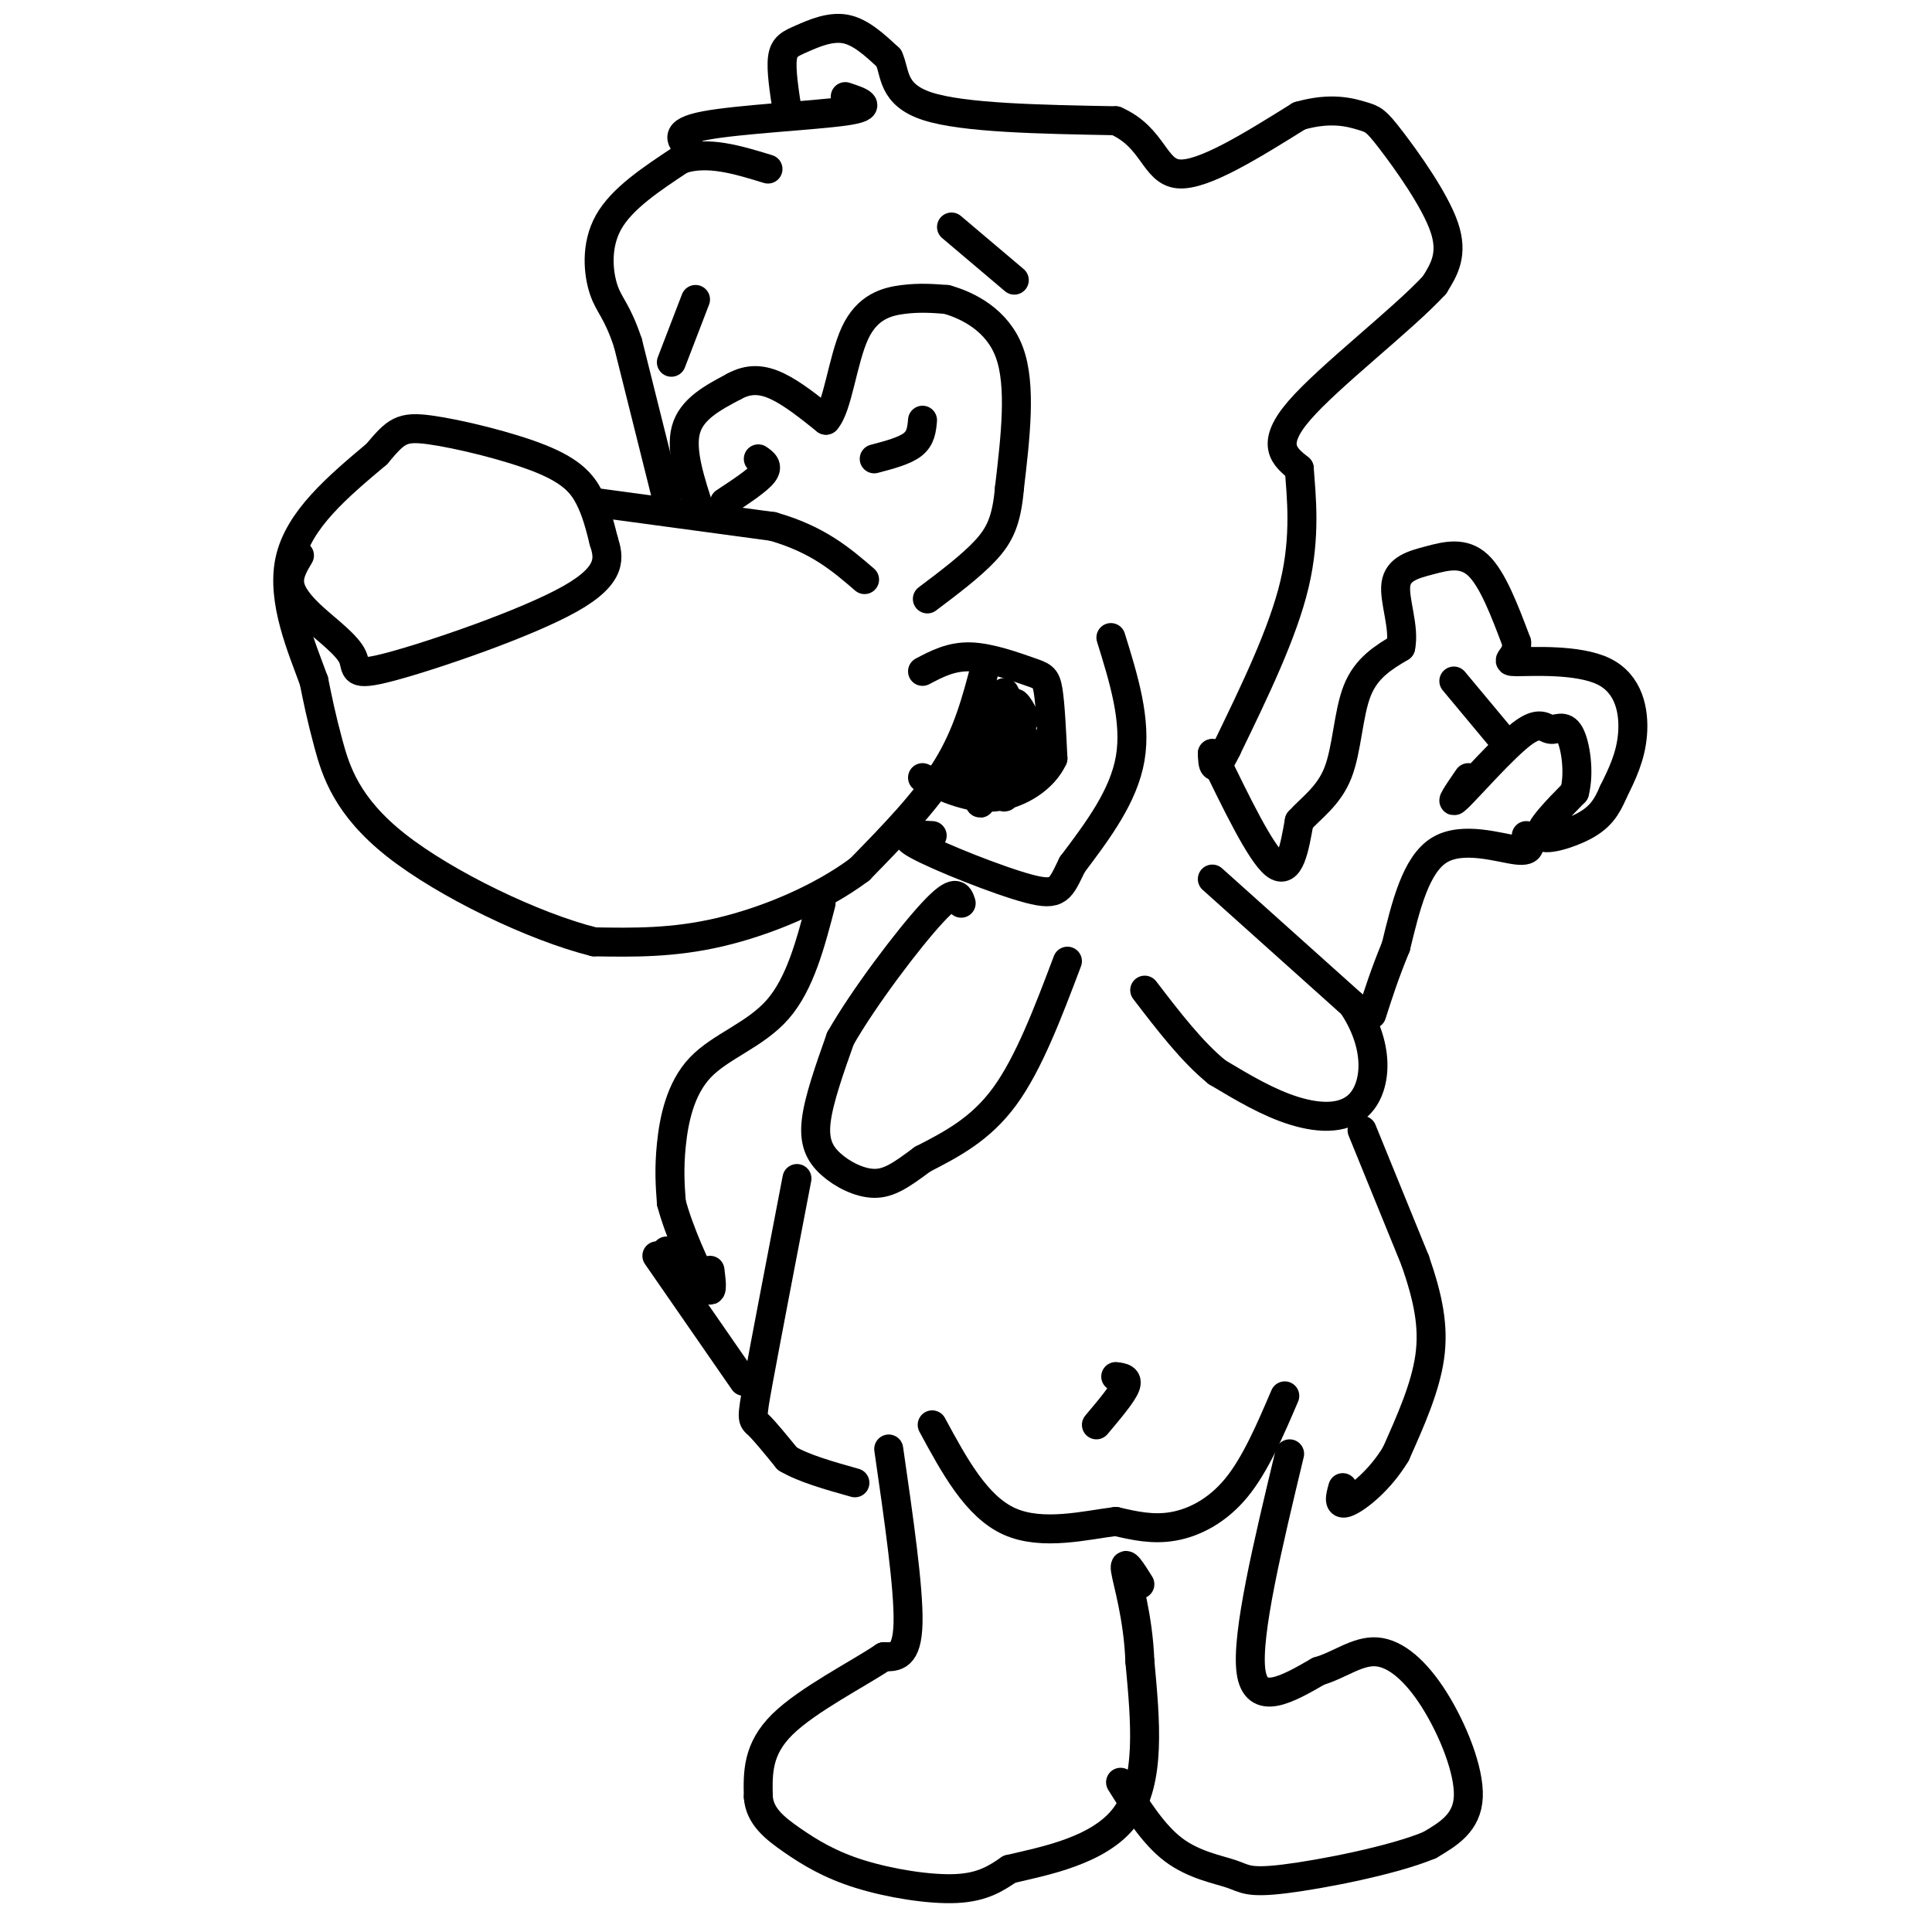 <svg viewBox='0 0 400 400' version='1.1' xmlns='http://www.w3.org/2000/svg' xmlns:xlink='http://www.w3.org/1999/xlink'><g fill='none' stroke='#000000' stroke-width='6' stroke-linecap='round' stroke-linejoin='round'><path d='M123,104c0.000,0.000 37.000,5.000 37,5'/><path d='M160,109c9.333,2.667 14.167,6.833 19,11'/><path d='M138,103c0.000,0.000 -8.000,-32.000 -8,-32'/><path d='M130,71c-2.250,-6.762 -3.875,-7.667 -5,-11c-1.125,-3.333 -1.750,-9.095 1,-14c2.750,-4.905 8.875,-8.952 15,-13'/><path d='M141,33c5.500,-1.833 11.750,0.083 18,2'/><path d='M143,31c-1.956,-1.844 -3.911,-3.689 3,-5c6.911,-1.311 22.689,-2.089 29,-3c6.311,-0.911 3.156,-1.956 0,-3'/><path d='M163,23c-0.661,-4.292 -1.321,-8.583 -1,-11c0.321,-2.417 1.625,-2.958 4,-4c2.375,-1.042 5.821,-2.583 9,-2c3.179,0.583 6.089,3.292 9,6'/><path d='M184,12c1.444,3.022 0.556,7.578 8,10c7.444,2.422 23.222,2.711 39,3'/><path d='M231,25c7.844,3.444 7.956,10.556 13,11c5.044,0.444 15.022,-5.778 25,-12'/><path d='M269,24c6.630,-1.911 10.705,-0.687 13,0c2.295,0.687 2.810,0.839 6,5c3.190,4.161 9.054,12.332 11,18c1.946,5.668 -0.027,8.834 -2,12'/><path d='M297,59c-6.533,7.111 -21.867,18.889 -28,26c-6.133,7.111 -3.067,9.556 0,12'/><path d='M269,97c0.400,5.689 1.400,13.911 -1,24c-2.400,10.089 -8.200,22.044 -14,34'/><path d='M254,155c-2.833,5.833 -2.917,3.417 -3,1'/><path d='M251,182c0.000,0.000 29.000,26.000 29,26'/><path d='M280,208c5.583,8.333 5.042,16.167 2,20c-3.042,3.833 -8.583,3.667 -14,2c-5.417,-1.667 -10.708,-4.833 -16,-8'/><path d='M252,222c-5.167,-4.167 -10.083,-10.583 -15,-17'/><path d='M221,199c-4.000,10.583 -8.000,21.167 -13,28c-5.000,6.833 -11.000,9.917 -17,13'/><path d='M191,240c-4.413,3.297 -6.946,5.038 -10,5c-3.054,-0.038 -6.630,-1.856 -9,-4c-2.370,-2.144 -3.534,-4.612 -3,-9c0.534,-4.388 2.767,-10.694 5,-17'/><path d='M174,215c4.733,-8.333 14.067,-20.667 19,-26c4.933,-5.333 5.467,-3.667 6,-2'/><path d='M282,234c0.000,0.000 11.000,27.000 11,27'/><path d='M293,261c2.689,7.756 3.911,13.644 3,20c-0.911,6.356 -3.956,13.178 -7,20'/><path d='M289,301c-3.267,5.467 -7.933,9.133 -10,10c-2.067,0.867 -1.533,-1.067 -1,-3'/><path d='M266,289c-3.044,7.111 -6.089,14.222 -10,19c-3.911,4.778 -8.689,7.222 -13,8c-4.311,0.778 -8.156,-0.111 -12,-1'/><path d='M231,315c-6.044,0.733 -15.156,3.067 -22,0c-6.844,-3.067 -11.422,-11.533 -16,-20'/><path d='M165,244c-3.244,16.889 -6.489,33.778 -8,42c-1.511,8.222 -1.289,7.778 0,9c1.289,1.222 3.644,4.111 6,7'/><path d='M163,302c3.333,2.000 8.667,3.500 14,5'/><path d='M184,300c2.083,14.417 4.167,28.833 4,36c-0.167,7.167 -2.583,7.083 -5,7'/><path d='M183,343c-5.222,3.533 -15.778,8.867 -21,14c-5.222,5.133 -5.111,10.067 -5,15'/><path d='M157,372c0.247,3.995 3.365,6.483 7,9c3.635,2.517 7.786,5.062 14,7c6.214,1.938 14.490,3.268 20,3c5.510,-0.268 8.255,-2.134 11,-4'/><path d='M209,387c6.911,-1.644 18.689,-3.756 24,-11c5.311,-7.244 4.156,-19.622 3,-32'/><path d='M236,344c-0.333,-9.333 -2.667,-16.667 -3,-19c-0.333,-2.333 1.333,0.333 3,3'/><path d='M267,301c-4.500,18.750 -9.000,37.500 -8,45c1.000,7.500 7.500,3.750 14,0'/><path d='M273,346c4.293,-1.225 8.027,-4.287 12,-4c3.973,0.287 8.185,3.923 12,10c3.815,6.077 7.233,14.593 7,20c-0.233,5.407 -4.116,7.703 -8,10'/><path d='M296,382c-7.522,3.158 -22.325,6.053 -30,7c-7.675,0.947 -8.220,-0.053 -11,-1c-2.780,-0.947 -7.794,-1.842 -12,-5c-4.206,-3.158 -7.603,-8.579 -11,-14'/><path d='M170,187c-2.173,8.345 -4.345,16.690 -9,22c-4.655,5.310 -11.792,7.583 -16,12c-4.208,4.417 -5.488,10.976 -6,16c-0.512,5.024 -0.256,8.512 0,12'/><path d='M139,249c1.511,5.778 5.289,14.222 7,17c1.711,2.778 1.356,-0.111 1,-3'/><path d='M230,132c2.667,8.583 5.333,17.167 4,25c-1.333,7.833 -6.667,14.917 -12,22'/><path d='M222,179c-2.488,5.048 -2.708,6.667 -9,5c-6.292,-1.667 -18.655,-6.619 -23,-9c-4.345,-2.381 -0.673,-2.190 3,-2'/><path d='M191,139c2.982,-1.571 5.964,-3.143 10,-3c4.036,0.143 9.125,2.000 12,3c2.875,1.000 3.536,1.143 4,4c0.464,2.857 0.732,8.429 1,14'/><path d='M218,157c-1.844,4.133 -6.956,7.467 -12,8c-5.044,0.533 -10.022,-1.733 -15,-4'/><path d='M204,138c-1.833,7.000 -3.667,14.000 -8,21c-4.333,7.000 -11.167,14.000 -18,21'/><path d='M178,180c-8.089,6.067 -19.311,10.733 -29,13c-9.689,2.267 -17.844,2.133 -26,2'/><path d='M123,195c-12.500,-3.119 -30.750,-11.917 -41,-20c-10.250,-8.083 -12.500,-15.452 -14,-21c-1.500,-5.548 -2.250,-9.274 -3,-13'/><path d='M65,141c-2.378,-6.600 -6.822,-16.600 -5,-25c1.822,-8.400 9.911,-15.200 18,-22'/><path d='M78,94c4.032,-4.801 5.112,-5.802 11,-5c5.888,0.802 16.585,3.408 23,6c6.415,2.592 8.547,5.169 10,8c1.453,2.831 2.226,5.915 3,9'/><path d='M125,112c1.023,3.256 2.079,6.897 -7,12c-9.079,5.103 -28.295,11.668 -37,14c-8.705,2.332 -6.900,0.429 -8,-2c-1.100,-2.429 -5.104,-5.385 -8,-8c-2.896,-2.615 -4.685,-4.890 -5,-7c-0.315,-2.110 0.842,-4.055 2,-6'/><path d='M251,156c5.000,10.333 10.000,20.667 13,23c3.000,2.333 4.000,-3.333 5,-9'/><path d='M269,170c2.452,-2.750 6.083,-5.125 8,-10c1.917,-4.875 2.119,-12.250 4,-17c1.881,-4.750 5.440,-6.875 9,-9'/><path d='M290,134c0.876,-4.069 -1.435,-9.740 -1,-13c0.435,-3.260 3.617,-4.108 7,-5c3.383,-0.892 6.967,-1.826 10,1c3.033,2.826 5.517,9.413 8,16'/><path d='M314,133c0.255,3.429 -3.107,4.002 0,4c3.107,-0.002 12.683,-0.577 18,2c5.317,2.577 6.376,8.308 6,13c-0.376,4.692 -2.188,8.346 -4,12'/><path d='M334,164c-1.357,3.214 -2.750,5.250 -6,7c-3.250,1.750 -8.357,3.214 -9,2c-0.643,-1.214 3.179,-5.107 7,-9'/><path d='M326,164c1.059,-4.092 0.206,-9.823 -1,-12c-1.206,-2.177 -2.767,-0.800 -4,-1c-1.233,-0.200 -2.140,-1.977 -6,1c-3.860,2.977 -10.674,10.708 -13,13c-2.326,2.292 -0.163,-0.854 2,-4'/><path d='M301,141c0.000,0.000 10.000,12.000 10,12'/><path d='M316,173c0.733,1.711 1.467,3.422 -2,3c-3.467,-0.422 -11.133,-2.978 -16,0c-4.867,2.978 -6.933,11.489 -9,20'/><path d='M289,196c-2.333,5.667 -3.667,9.833 -5,14'/><path d='M231,285c1.333,0.167 2.667,0.333 2,2c-0.667,1.667 -3.333,4.833 -6,8'/><path d='M138,259c0.000,0.000 0.100,0.100 0.1,0.1'/><path d='M136,260c0.000,0.000 18.000,26.000 18,26'/><path d='M145,106c-2.083,-6.333 -4.167,-12.667 -3,-17c1.167,-4.333 5.583,-6.667 10,-9'/><path d='M152,80c3.111,-1.711 5.889,-1.489 9,0c3.111,1.489 6.556,4.244 10,7'/><path d='M171,87c2.417,-2.571 3.458,-12.500 6,-18c2.542,-5.500 6.583,-6.571 10,-7c3.417,-0.429 6.208,-0.214 9,0'/><path d='M196,62c4.289,1.200 10.511,4.200 13,11c2.489,6.800 1.244,17.400 0,28'/><path d='M209,101c-0.578,6.800 -2.022,9.800 -5,13c-2.978,3.200 -7.489,6.600 -12,10'/><path d='M144,62c0.000,0.000 -5.000,13.000 -5,13'/><path d='M197,47c0.000,0.000 13.000,11.000 13,11'/><path d='M191,87c-0.167,1.833 -0.333,3.667 -2,5c-1.667,1.333 -4.833,2.167 -8,3'/><path d='M157,95c1.083,0.750 2.167,1.500 1,3c-1.167,1.500 -4.583,3.750 -8,6'/><path d='M204,145c3.356,6.667 6.711,13.333 7,12c0.289,-1.333 -2.489,-10.667 -3,-13c-0.511,-2.333 1.244,2.333 3,7'/><path d='M211,151c-0.797,-0.627 -4.291,-5.696 -4,-6c0.291,-0.304 4.367,4.156 5,4c0.633,-0.156 -2.176,-4.926 -2,-3c0.176,1.926 3.336,10.550 3,12c-0.336,1.450 -4.168,-4.275 -8,-10'/><path d='M205,148c0.434,2.502 5.517,13.755 5,14c-0.517,0.245 -6.636,-10.520 -7,-10c-0.364,0.520 5.026,12.325 5,13c-0.026,0.675 -5.469,-9.780 -7,-11c-1.531,-1.220 0.848,6.794 1,9c0.152,2.206 -1.924,-1.397 -4,-5'/><path d='M198,158c-0.115,0.285 1.598,3.499 4,4c2.402,0.501 5.493,-1.711 6,-6c0.507,-4.289 -1.569,-10.654 -1,-11c0.569,-0.346 3.785,5.327 7,11'/><path d='M214,156c-0.640,-1.054 -5.738,-9.190 -7,-8c-1.262,1.190 1.314,11.705 1,12c-0.314,0.295 -3.518,-9.630 -5,-11c-1.482,-1.370 -1.241,5.815 -1,13'/><path d='M202,162c0.233,3.536 1.315,5.875 1,3c-0.315,-2.875 -2.028,-10.966 -3,-12c-0.972,-1.034 -1.205,4.987 -1,8c0.205,3.013 0.848,3.017 3,1c2.152,-2.017 5.814,-6.056 7,-9c1.186,-2.944 -0.104,-4.793 -2,-4c-1.896,0.793 -4.399,4.226 -5,7c-0.601,2.774 0.699,4.887 2,7'/><path d='M204,163c1.381,0.310 3.833,-2.417 5,-5c1.167,-2.583 1.048,-5.024 0,-6c-1.048,-0.976 -3.024,-0.488 -5,0'/></g>
</svg>